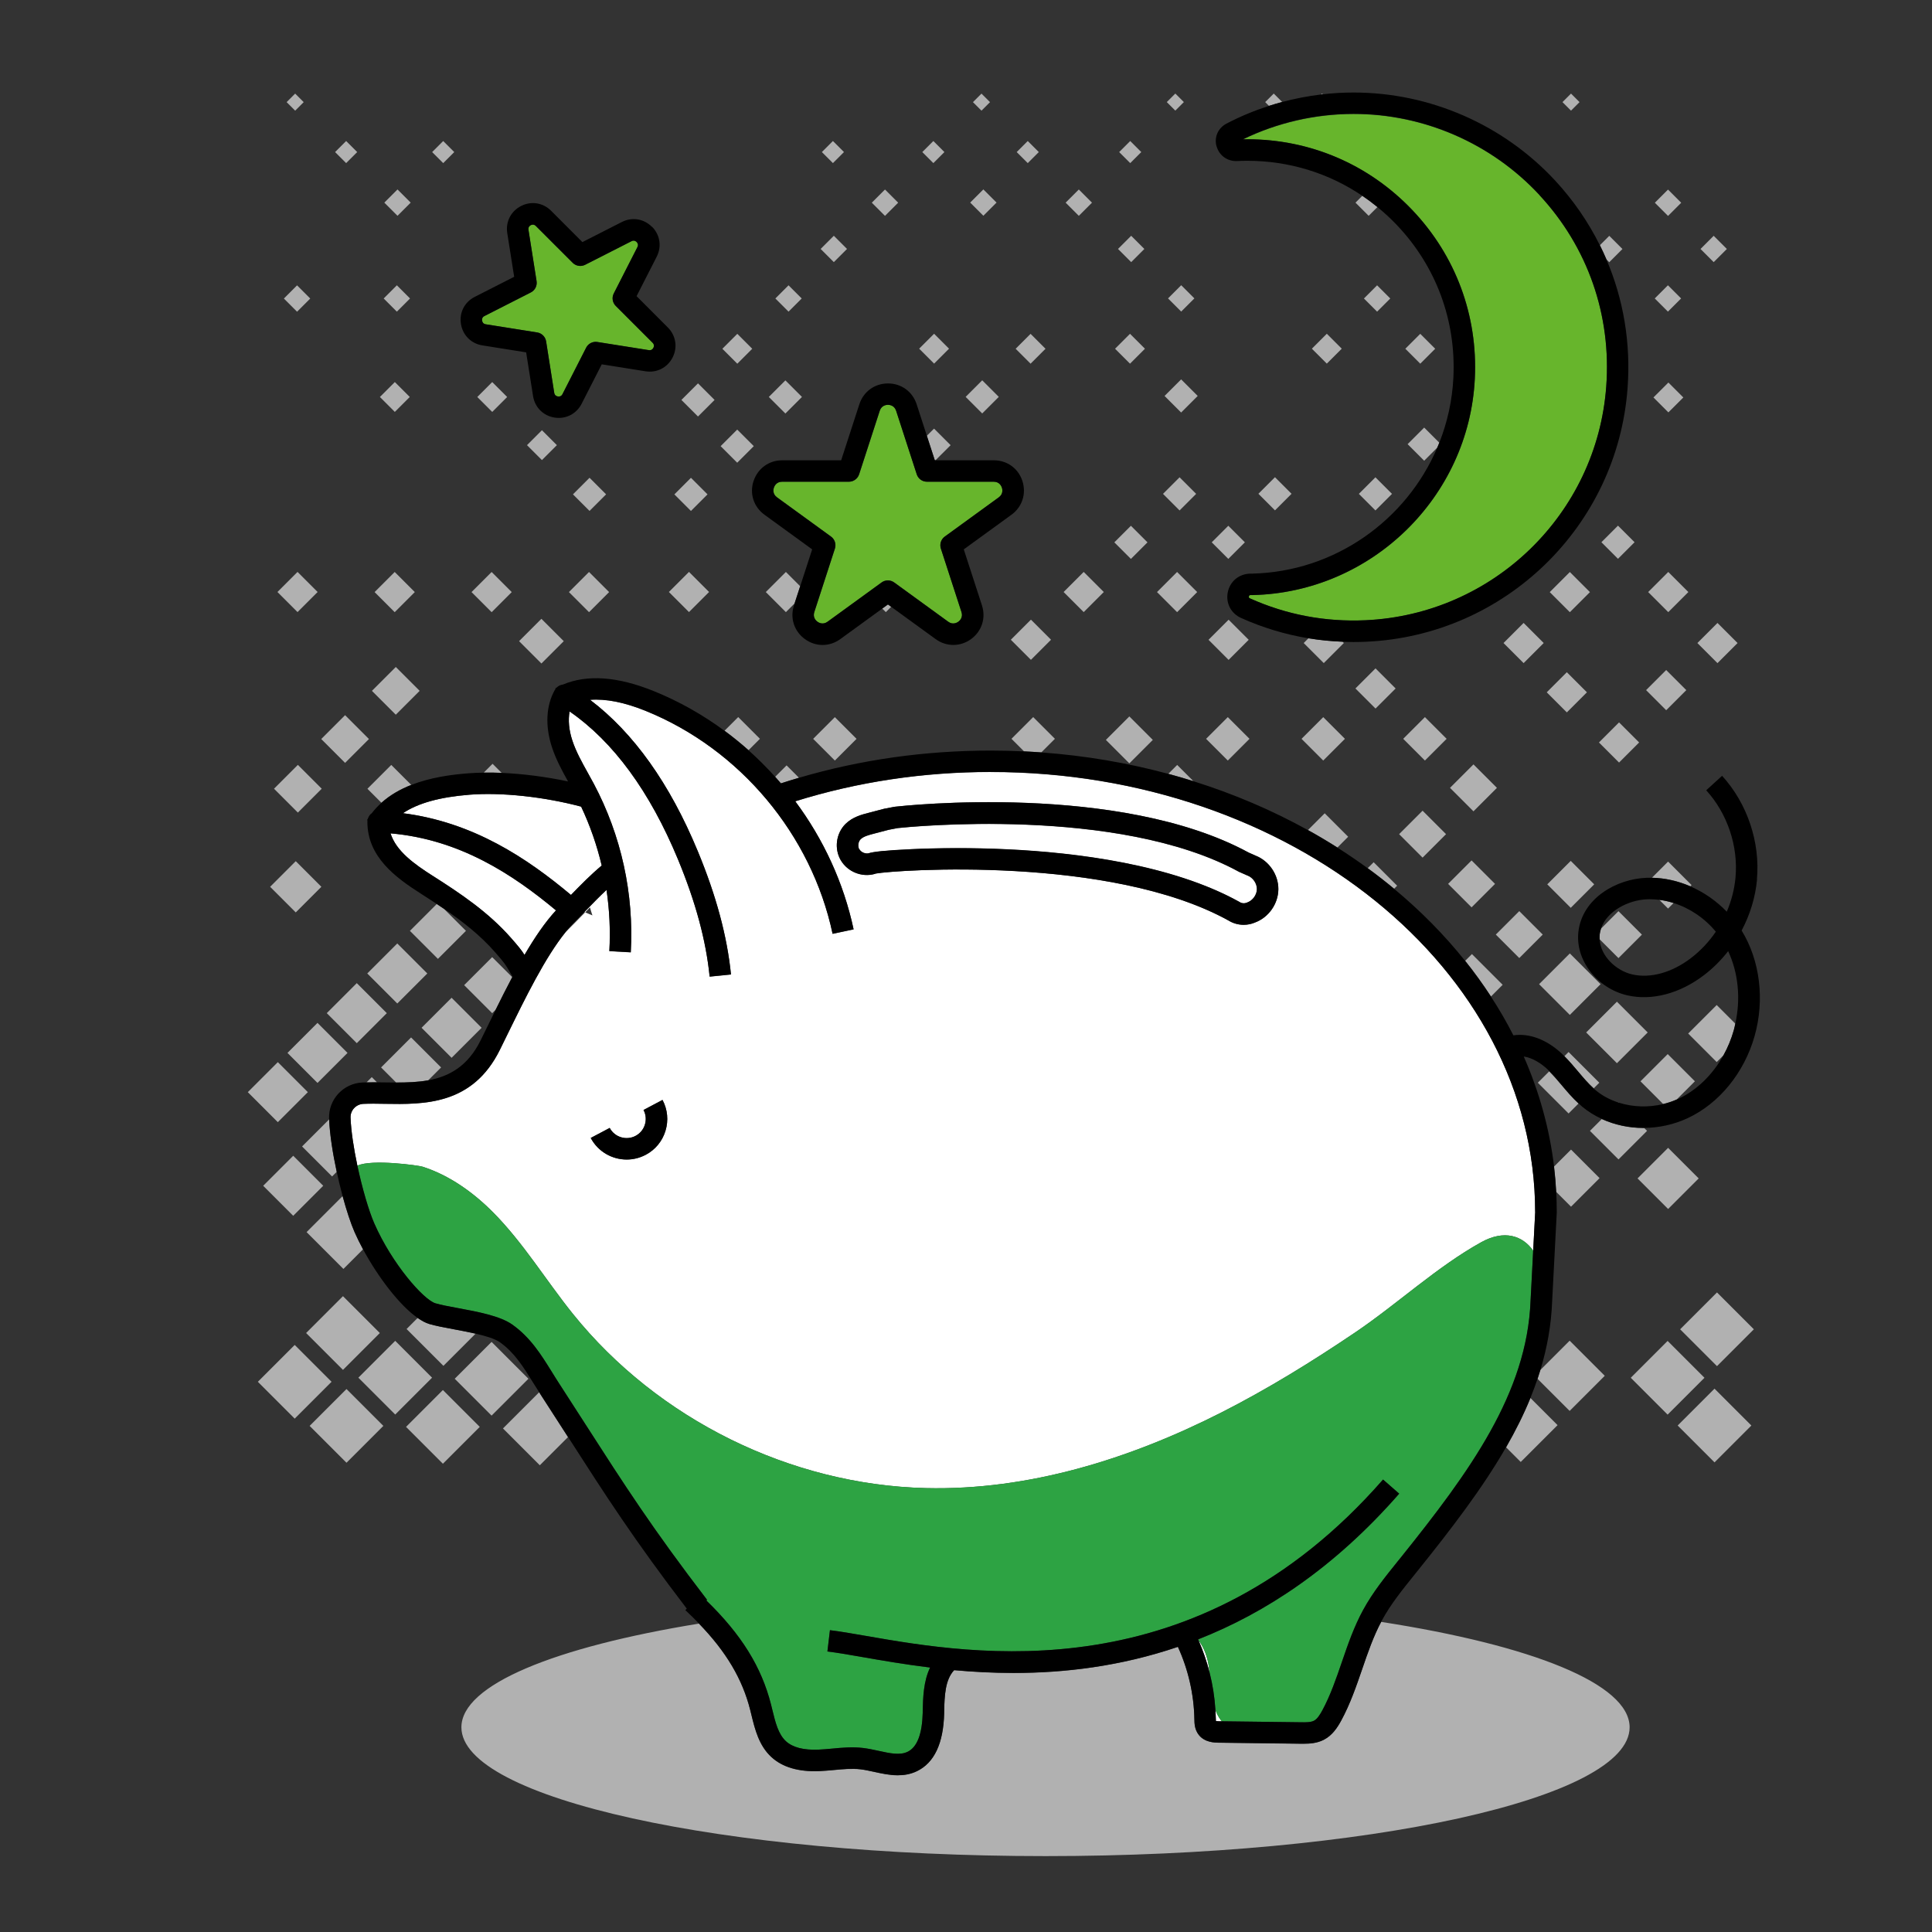 <?xml version="1.0" encoding="UTF-8"?>
<svg xmlns="http://www.w3.org/2000/svg" id="Warstwa_1" data-name="Warstwa 1" viewBox="0 0 450 450">
  <rect x="0" y="0" width="450" height="450" fill="#333333" stroke="none"/>
  <defs>
    <style>
      .cls-1 {
        fill: #fff;
      }

      .cls-2 {
        fill: #b1b1b1;
      }

      .cls-3 {
        fill: none;
      }

      .cls-4 {
        fill: #2da343;
      }

      .cls-5 {
        fill: #67b52c;
      }
    </style>
  </defs>
  <path class="cls-3" d="M137.41,211.4l-.03-.03c-.37.38-.74.76-1.1,1.14l1.7.71c-.21-.6-.4-1.2-.56-1.81Z"></path>
  <path class="cls-3" d="M389.83,210.32l-1.31,1.31-2.04-2.04c-.72-.09-1.45-.14-2.17-.14-.21,0-.43,0-.64.01-4.42.17-9.42,2.78-10.75,6.84l4.06-4.06,5.47,5.47-5.47,5.47-4.38-4.38c.23,3.95,3.88,7.33,7.6,8.17,4.26.97,9.24-.42,13.69-3.81,2.25-1.71,4.2-3.81,5.8-6.15-2.62-3.17-6.09-5.5-9.84-6.68Z"></path>
  <path class="cls-3" d="M136.28,212.5l-.17-.07c-.71.74-1.44,1.48-2.21,2.25-.72.72-1.43,1.52-2.13,2.39,1.44-1.42,2.95-2.96,4.52-4.57Z"></path>
  <path class="cls-2" d="M312.41,400.73c-.89,1.64-2.06,3.47-4.05,4.5-1.59.83-3.32.93-4.71.93-.24,0-.47,0-.69,0l-19.08-.24c-.98-.01-3.27-.04-4.67-1.82-.98-1.25-1.01-2.69-1.02-3.64-.1-5.79-1.43-11.59-3.84-16.86-13.46,4.58-26.52,6.08-38.28,6.08-4.85,0-9.48-.26-13.84-.65-2.12,2.27-2.24,6.01-2.32,9.65v.41c-.18,6.97-2.3,11.49-6.31,13.45-1.48.72-3,.97-4.49.97-1.9,0-3.76-.41-5.5-.79-1.13-.25-2.19-.48-3.21-.6-1.94-.23-3.96-.04-6.11.16-1.12.1-2.28.21-3.45.26-4.84.2-8.58-.9-11.16-3.26-2.91-2.67-3.84-6.47-4.66-9.82-.1-.4-.19-.79-.29-1.18-1.82-7.18-5.56-13.51-11.94-20.11-33.55,5.46-55.32,14.24-55.32,24.15,0,16.57,60.91,30,136.05,30s136.05-13.43,136.05-30c0-10.15-22.87-19.12-57.87-24.55-1.82,3.42-3.09,7.1-4.42,10.99-1.37,4-2.79,8.13-4.88,11.99Z"></path>
  <path class="cls-2" d="M354.21,340.52l8.58-8.58-6.32-6.32c-1.59,3.89-3.5,7.71-5.67,11.49l3.42,3.42Z"></path>
  <path class="cls-2" d="M365.6,328.63l8.18-8.18-8.18-8.18-6.82,6.82c-.21.69-.43,1.38-.66,2.06l7.48,7.48Z"></path>
  <rect class="cls-2" x="393.85" y="303.55" width="12.14" height="12.14" transform="translate(-101.8 373.47) rotate(-45)"></rect>
  <rect class="cls-2" x="382.35" y="314.85" width="12.14" height="12.14" transform="translate(-113.16 368.64) rotate(-45)"></rect>
  <rect class="cls-2" x="393.27" y="325.97" width="12.14" height="12.14" transform="translate(-117.82 379.62) rotate(-45)"></rect>
  <path class="cls-2" d="M373.08,260.65l-2.75,2.75,6.65,6.65,6.65-6.65-.67-.67c-.06,0-.13,0-.19,0-3.38,0-6.7-.71-9.69-2.08Z"></path>
  <path class="cls-2" d="M376.98,256.75l-.04.04s.08.03.13.04l-.08-.08Z"></path>
  <path class="cls-2" d="M394.78,251.86l-6.34-6.34-6.34,6.34,5.29,5.29c1.07-.26,2.13-.61,3.15-1.06l4.24-4.24Z"></path>
  <path class="cls-2" d="M365.92,281.06l6.65-6.65-6.65-6.65-3.98,3.98c.23,1.93.4,3.88.5,5.84l3.48,3.48Z"></path>
  <path class="cls-2" d="M404.2,238.44l-4.35-4.35-6.64,6.64,6.64,6.64,1.61-1.6c.99-1.79,1.8-3.72,2.37-5.75.15-.52.26-1.04.37-1.57Z"></path>
  <rect class="cls-2" x="383.5" y="269.42" width="10.07" height="10.07" transform="translate(-80.27 355.14) rotate(-45)"></rect>
  <path class="cls-2" d="M125.9,324.78c-.11-.17-.21-.34-.32-.5l-8.43,8.43,8.58,8.58,6.57-6.57s-.03-.05-.05-.07c-1.97-3.07-4.06-6.32-6.36-9.86Z"></path>
  <rect class="cls-2" x="108.43" y="315.06" width="12.14" height="12.14" transform="translate(-193.54 175.03) rotate(-45)"></rect>
  <rect class="cls-2" x="97.09" y="326.29" width="12.14" height="12.14" transform="translate(-204.8 170.28) rotate(-45)"></rect>
  <rect class="cls-2" x="85.97" y="314.83" width="12.14" height="12.14" transform="translate(-199.94 159.06) rotate(-45)"></rect>
  <path class="cls-2" d="M99.99,308.38c-.85-.25-1.76-.75-2.71-1.41l-2.58,2.58,8.58,8.58,7.5-7.5c-1.65-.38-3.42-.71-5.02-1.01-2.18-.41-4.24-.79-5.77-1.24Z"></path>
  <rect class="cls-2" x="74.63" y="326.06" width="12.14" height="12.14" transform="translate(-211.21 154.33) rotate(-45)"></rect>
  <rect class="cls-2" x="62.58" y="315.76" width="12.14" height="12.14" transform="translate(-207.47 142.82) rotate(-45)"></rect>
  <rect class="cls-2" x="73.81" y="304.42" width="12.14" height="12.14" transform="translate(-196.15 147.42) rotate(-45)"></rect>
  <path class="cls-2" d="M79.8,278.59l-8.39,8.39,8.58,8.58,4.57-4.57c-.73-1.36-1.4-2.7-1.97-4-.9-2.06-1.89-5.05-2.79-8.4Z"></path>
  <rect class="cls-2" x="63.35" y="271.24" width="9.89" height="9.89" transform="translate(-175.29 129.19) rotate(-45)"></rect>
  <path class="cls-2" d="M87.8,252.09l-1.21-1.21-1.23,1.23c.8-.02,1.61-.03,2.43-.02Z"></path>
  <path class="cls-2" d="M99.75,251.62l2.99-2.99-6.99-6.99-6.99,6.99,3.51,3.51c2.54,0,5.08-.08,7.49-.52Z"></path>
  <rect class="cls-2" x="100.24" y="234.45" width="9.89" height="9.89" transform="translate(-138.47 144.49) rotate(-45)"></rect>
  <path class="cls-2" d="M70.36,267.03l6.99,6.99,1.08-1.08c-.93-4.31-1.62-8.71-1.77-12.21l-6.3,6.3Z"></path>
  <path class="cls-2" d="M114.64,222.93l-6.53,6.53,6.53,6.53.79-.79c1.27-2.57,2.56-5.13,3.87-7.6l-4.66-4.66Z"></path>
  <rect class="cls-2" x="69.01" y="240.29" width="9.89" height="9.89" transform="translate(-151.75 124.13) rotate(-45)"></rect>
  <rect class="cls-2" x="78.16" y="231.04" width="9.89" height="9.89" transform="translate(-142.53 127.88) rotate(-45)"></rect>
  <rect class="cls-2" x="87.59" y="221.8" width="9.89" height="9.89" transform="translate(-133.23 131.84) rotate(-45)"></rect>
  <rect class="cls-2" x="59.76" y="249.44" width="9.89" height="9.89" transform="translate(-160.92 120.26) rotate(-45)"></rect>
  <path class="cls-2" d="M95.47,216.81l6.53,6.53,6.53-6.53-5.12-5.12c-.55-.38-1.12-.75-1.68-1.13l-6.25,6.25Z"></path>
  <rect class="cls-2" x="259.18" y="168.48" width="7.73" height="7.73" transform="translate(-44.82 236.47) rotate(-45)"></rect>
  <rect class="cls-2" x="64.66" y="202.34" width="8.44" height="8.44" transform="translate(-125.88 109.2) rotate(-45)"></rect>
  <path class="cls-2" d="M116.85,180.02l-2.12-2.12-2.05,2.05c1.35-.02,2.74,0,4.17.06Z"></path>
  <path class="cls-2" d="M137.4,211.35s-.01.01-.02.02l.03.03s0-.04-.01-.05Z"></path>
  <rect class="cls-2" x="76.45" y="168.21" width="7.86" height="7.86" transform="translate(-98.18 107.25) rotate(-45)"></rect>
  <rect class="cls-2" x="88.26" y="156.98" width="7.86" height="7.86" transform="translate(-86.78 112.32) rotate(-45)"></rect>
  <rect class="cls-2" x="65.45" y="179.79" width="7.86" height="7.86" transform="translate(-109.59 102.86) rotate(-45)"></rect>
  <path class="cls-2" d="M91.14,178.16l-5.56,5.56,3.26,3.26c2.05-1.84,4.44-3.18,6.95-4.16l-4.65-4.65Z"></path>
  <rect class="cls-2" x="122.43" y="145.65" width="7.36" height="7.36" transform="translate(-68.66 132.92) rotate(-45)"></rect>
  <rect class="cls-2" x="364.52" y="22.37" width="2.81" height="2.81" transform="translate(90.36 265.72) rotate(-45)"></rect>
  <path class="cls-2" d="M307.91,21.79l-.2.2c.12-.01.24-.02.37-.04l-.16-.16Z"></path>
  <path class="cls-2" d="M296.68,21.79l-1.99,1.99.88.88c1.02-.33,2.04-.63,3.07-.91l-1.96-1.96Z"></path>
  <rect class="cls-2" x="272.35" y="22.37" width="2.81" height="2.81" transform="translate(63.37 200.54) rotate(-45)"></rect>
  <rect class="cls-2" x="227.2" y="22.38" width="2.81" height="2.81" transform="translate(50.14 168.62) rotate(-45)"></rect>
  <rect class="cls-2" x="67.34" y="22.38" width="2.81" height="2.81" transform="translate(3.32 55.58) rotate(-45)"></rect>
  <rect class="cls-2" x="78.8" y="33.6" width="3.64" height="3.64" transform="translate(-1.43 67.38) rotate(-45)"></rect>
  <rect class="cls-2" x="101.41" y="33.6" width="3.64" height="3.64" transform="translate(5.19 83.37) rotate(-45)"></rect>
  <rect class="cls-2" x="192.18" y="33.6" width="3.64" height="3.64" transform="translate(31.78 147.55) rotate(-45)"></rect>
  <rect class="cls-2" x="215.57" y="33.6" width="3.64" height="3.64" transform="translate(38.63 164.09) rotate(-45)"></rect>
  <rect class="cls-2" x="237.56" y="33.6" width="3.64" height="3.64" transform="translate(45.07 179.64) rotate(-45)"></rect>
  <rect class="cls-2" x="261.43" y="33.6" width="3.64" height="3.64" transform="translate(52.06 196.52) rotate(-45)"></rect>
  <rect class="cls-2" x="90.42" y="45.03" width="4.34" height="4.34" transform="translate(-6.26 79.29) rotate(-45)"></rect>
  <rect class="cls-2" x="203.96" y="45.03" width="4.34" height="4.34" transform="translate(27 159.59) rotate(-45)"></rect>
  <rect class="cls-2" x="226.89" y="45.03" width="4.34" height="4.34" transform="translate(33.7 175.78) rotate(-45)"></rect>
  <rect class="cls-2" x="249.11" y="45.03" width="4.34" height="4.34" transform="translate(40.22 191.51) rotate(-45)"></rect>
  <path class="cls-2" d="M315.72,47.2l3.07,3.07,2.05-2.05c-1.14-.93-2.31-1.81-3.52-2.62l-1.6,1.6Z"></path>
  <rect class="cls-2" x="386.33" y="45.03" width="4.34" height="4.34" transform="translate(80.43 288.56) rotate(-45)"></rect>
  <rect class="cls-2" x="396.99" y="55.82" width="4.34" height="4.34" transform="translate(75.94 299.29) rotate(-45.01)"></rect>
  <path class="cls-2" d="M374.83,61.07l3.07-3.07-3.07-3.07-2.18,2.18c.55,1.1,1.06,2.2,1.54,3.33l.64.64Z"></path>
  <rect class="cls-2" x="261.31" y="55.82" width="4.34" height="4.34" transform="translate(36.16 203.29) rotate(-45)"></rect>
  <rect class="cls-2" x="192.06" y="55.82" width="4.34" height="4.34" transform="translate(15.87 154.32) rotate(-45)"></rect>
  <rect class="cls-2" x="67.02" y="67.35" width="4.34" height="4.34" transform="translate(-28.89 69.3) rotate(-45)"></rect>
  <rect class="cls-2" x="90.26" y="67.35" width="4.34" height="4.34" transform="translate(-22.08 85.72) rotate(-45)"></rect>
  <rect class="cls-2" x="181.49" y="67.35" width="4.34" height="4.34" transform="translate(4.64 150.23) rotate(-45)"></rect>
  <rect class="cls-2" x="272.96" y="67.35" width="4.34" height="4.34" transform="translate(31.42 214.89) rotate(-45)"></rect>
  <rect class="cls-2" x="318.58" y="67.35" width="4.34" height="4.34" transform="translate(44.79 247.17) rotate(-45)"></rect>
  <rect class="cls-2" x="386.32" y="67.35" width="4.34" height="4.34" transform="translate(64.63 295.06) rotate(-45)"></rect>
  <rect class="cls-2" x="386.13" y="90.1" width="4.92" height="4.92" transform="translate(48.34 301.84) rotate(-44.99)"></rect>
  <rect class="cls-2" x="328.35" y="78.77" width="4.92" height="4.92" transform="translate(39.45 257.71) rotate(-45)"></rect>
  <rect class="cls-2" x="306.59" y="78.77" width="4.92" height="4.92" transform="translate(33.07 242.31) rotate(-45)"></rect>
  <rect class="cls-2" x="260.74" y="78.77" width="4.92" height="4.92" transform="translate(19.65 209.9) rotate(-45)"></rect>
  <rect class="cls-2" x="237.58" y="78.77" width="4.92" height="4.92" transform="translate(12.87 193.53) rotate(-45)"></rect>
  <rect class="cls-2" x="215.12" y="78.77" width="4.92" height="4.92" transform="translate(6.28 177.63) rotate(-45)"></rect>
  <rect class="cls-2" x="169.27" y="78.77" width="4.92" height="4.92" transform="translate(-7.14 145.23) rotate(-45)"></rect>
  <rect class="cls-2" x="89.5" y="90" width="4.92" height="4.92" transform="translate(-38.44 92.11) rotate(-45)"></rect>
  <rect class="cls-2" x="112.19" y="90" width="4.92" height="4.92" transform="translate(-31.8 108.16) rotate(-45)"></rect>
  <rect class="cls-2" x="123.77" y="101.23" width="4.92" height="4.92" transform="translate(-36.35 119.62) rotate(-45)"></rect>
  <rect class="cls-2" x="65.99" y="134.59" width="6.62" height="6.62" transform="translate(-77.21 89.38) rotate(-45)"></rect>
  <rect class="cls-2" x="272.02" y="112.3" width="5.46" height="5.46" transform="translate(-.87 227.97) rotate(-45)"></rect>
  <rect class="cls-2" x="294.25" y="112.3" width="5.46" height="5.46" transform="translate(5.63 243.67) rotate(-45)"></rect>
  <rect class="cls-2" x="317.64" y="112.3" width="5.46" height="5.46" transform="translate(12.49 260.23) rotate(-45)"></rect>
  <rect class="cls-2" x="88.62" y="134.59" width="6.62" height="6.62" transform="translate(-70.58 105.4) rotate(-45)"></rect>
  <rect class="cls-2" x="111.2" y="134.59" width="6.62" height="6.62" transform="translate(-63.97 121.37) rotate(-45)"></rect>
  <rect class="cls-2" x="133.89" y="134.59" width="6.62" height="6.62" transform="translate(-57.33 137.41) rotate(-45)"></rect>
  <rect class="cls-2" x="157.17" y="134.59" width="6.62" height="6.62" transform="translate(-50.51 153.85) rotate(-45)"></rect>
  <polygon class="cls-2" points="183.05 133.22 178.37 137.9 183.05 142.58 185.06 140.57 186.37 136.54 183.05 133.22"></polygon>
  <polygon class="cls-2" points="205.49 141.74 206.33 142.58 207.57 141.33 206.81 140.78 205.49 141.74"></polygon>
  <rect class="cls-2" x="249.11" y="134.59" width="6.62" height="6.62" transform="translate(-23.58 218.87) rotate(-45)"></rect>
  <rect class="cls-2" x="270.86" y="134.59" width="6.62" height="6.62" transform="translate(-17.21 234.26) rotate(-45)"></rect>
  <rect class="cls-2" x="362.33" y="134.59" width="6.62" height="6.62" transform="translate(9.59 298.95) rotate(-45)"></rect>
  <rect class="cls-2" x="385.26" y="134.59" width="6.62" height="6.62" transform="translate(16.3 315.15) rotate(-45)"></rect>
  <rect class="cls-2" x="374.14" y="123.59" width="5.46" height="5.46" transform="translate(21.05 303.46) rotate(-45)"></rect>
  <rect class="cls-2" x="283.37" y="123.59" width="5.46" height="5.46" transform="translate(-5.53 239.3) rotate(-45)"></rect>
  <rect class="cls-2" x="260.68" y="123.59" width="5.46" height="5.46" transform="translate(-12.17 223.26) rotate(-45)"></rect>
  <rect class="cls-2" x="134.59" y="112.42" width="5.46" height="5.46" transform="translate(-41.21 130.82) rotate(-45)"></rect>
  <rect class="cls-2" x="158.21" y="112.42" width="5.46" height="5.46" transform="translate(-34.29 147.53) rotate(-45)"></rect>
  <rect class="cls-2" x="168.98" y="101.19" width="5.46" height="5.46" transform="translate(-23.19 151.85) rotate(-45)"></rect>
  <rect class="cls-2" x="180.2" y="89.73" width="5.46" height="5.46" transform="translate(-11.8 156.43) rotate(-45)"></rect>
  <rect class="cls-2" x="159.85" y="90.43" width="5.46" height="5.46" transform="translate(-18.26 142.24) rotate(-45)"></rect>
  <polygon class="cls-2" points="217.9 107.2 221.42 103.69 217.56 99.83 215.87 101.51 217.72 107.2 217.9 107.2"></polygon>
  <rect class="cls-2" x="226.06" y="89.73" width="5.46" height="5.46" transform="translate(1.62 188.84) rotate(-45)"></rect>
  <rect class="cls-2" x="272.38" y="89.5" width="5.46" height="5.46" transform="translate(15.36 221.54) rotate(-45)"></rect>
  <path class="cls-2" d="M331.72,99.59l-3.86,3.86,3.86,3.86,3.06-3.06c.16-.38.32-.75.47-1.13l-3.53-3.53Z"></path>
  <path class="cls-2" d="M303.65,149.77l4.68,4.68,4.68-4.68-.31-.31c-2.68-.1-5.32-.37-7.93-.8l-1.11,1.11Z"></path>
  <rect class="cls-2" x="351.57" y="146.47" width="6.62" height="6.62" transform="translate(-1.97 294.8) rotate(-45)"></rect>
  <rect class="cls-2" x="396.72" y="146.47" width="6.62" height="6.62" transform="translate(11.26 326.73) rotate(-45)"></rect>
  <rect class="cls-2" x="373.79" y="169.63" width="6.62" height="6.62" transform="translate(-11.83 317.3) rotate(-45)"></rect>
  <rect class="cls-2" x="384.79" y="157.46" width="6.62" height="6.62" transform="translate(-.02 321.49) rotate(-45)"></rect>
  <rect class="cls-2" x="361.63" y="157.93" width="6.62" height="6.62" transform="translate(-7.12 305.29) rotate(-45)"></rect>
  <rect class="cls-2" x="328.31" y="168.51" width="7.15" height="7.15" transform="translate(-24.47 285.08) rotate(-45)"></rect>
  <rect class="cls-2" x="304.63" y="168.51" width="7.15" height="7.15" transform="translate(-31.41 268.34) rotate(-45)"></rect>
  <rect class="cls-2" x="282.4" y="168.51" width="7.15" height="7.15" transform="translate(-37.92 252.62) rotate(-45)"></rect>
  <path class="cls-2" d="M245.71,172.08l-5.06-5.06-5.06,5.06,2.93,2.93c1.35.06,2.68.15,4.02.24l3.17-3.17Z"></path>
  <rect class="cls-2" x="190.88" y="168.51" width="7.15" height="7.15" transform="translate(-64.73 187.91) rotate(-45)"></rect>
  <path class="cls-2" d="M177,172.08l-5.06-5.06-3.18,3.18c1.93,1.42,3.79,2.94,5.59,4.53l2.66-2.66Z"></path>
  <rect class="cls-2" x="236.82" y="145.7" width="6.62" height="6.62" transform="translate(-35.04 213.44) rotate(-45)"></rect>
  <rect class="cls-2" x="282.86" y="145.7" width="6.62" height="6.62" transform="translate(-21.55 246.01) rotate(-45)"></rect>
  <rect class="cls-2" x="317.08" y="157.03" width="6.62" height="6.62" transform="translate(-19.54 273.53) rotate(-45)"></rect>
  <path class="cls-2" d="M186.1,181.16l-2.89-2.89-2.66,2.66c.45.51.9,1.02,1.34,1.53,1.39-.45,2.8-.89,4.2-1.3Z"></path>
  <path class="cls-2" d="M274.19,178.17l-2.07,2.07c1.97.53,3.92,1.1,5.85,1.71l-3.78-3.78Z"></path>
  <path class="cls-2" d="M314.02,194.9l-5.47-5.47-3.9,3.9c2.34,1.3,4.63,2.66,6.86,4.07l2.51-2.51Z"></path>
  <path class="cls-2" d="M325.42,206.3l-5.47-5.47-1.38,1.38c2.11,1.54,4.16,3.14,6.15,4.79l.7-.7Z"></path>
  <rect class="cls-2" x="327.49" y="190.44" width="7.73" height="7.73" transform="translate(-40.35 291.2) rotate(-45)"></rect>
  <rect class="cls-2" x="339.33" y="179.62" width="7.73" height="7.73" transform="translate(-29.22 296.44) rotate(-45)"></rect>
  <rect class="cls-2" x="338.89" y="201.99" width="7.73" height="7.73" transform="translate(-45.17 302.68) rotate(-45)"></rect>
  <rect class="cls-2" x="362" y="202.14" width="7.73" height="7.73" transform="translate(-38.52 319.02) rotate(-45)"></rect>
  <path class="cls-2" d="M393.71,206.44l.29-.29-5.47-5.47-3.76,3.76c3.05.06,6.09.76,8.94,1.99Z"></path>
  <path class="cls-2" d="M389.83,210.32c-1.1-.35-2.22-.6-3.35-.74l2.04,2.04,1.31-1.31Z"></path>
  <path class="cls-2" d="M382.44,217.7l-5.47-5.47-4.06,4.06c-.14.42-.25.85-.3,1.3-.05.4-.05.8-.02,1.19l4.38,4.38,5.47-5.47Z"></path>
  <rect class="cls-2" x="350.01" y="213.84" width="7.73" height="7.73" transform="translate(-50.3 313.97) rotate(-45)"></rect>
  <path class="cls-2" d="M350,229.38l-7.16-7.16-1.57,1.57c2.15,2.69,4.15,5.46,6.01,8.31l2.72-2.72Z"></path>
  <rect class="cls-2" x="360.58" y="224.17" width="10.13" height="10.13" transform="translate(-55 325.69) rotate(-45)"></rect>
  <rect class="cls-2" x="371.55" y="235.43" width="10.13" height="10.13" transform="translate(-59.75 336.73) rotate(-45)"></rect>
  <path class="cls-2" d="M367.57,249.56c1.2,1.43,2.35,2.78,3.63,3.94l1.31-1.31-7.16-7.16-.97.97c1.15,1.15,2.19,2.37,3.19,3.57Z"></path>
  <path class="cls-2" d="M363.74,252.78c-.97-1.16-1.91-2.24-2.9-3.24l-2.65,2.65,7.16,7.16,2.31-2.31c-1.46-1.34-2.71-2.82-3.92-4.26Z"></path>
  <path class="cls-1" d="M129.5,212.05c-10.06-8.38-22.4-16.54-38.54-17.94,1.31,4.15,5.53,7.16,9.83,9.9,6.58,4.19,12.93,8.44,18.23,14.46,1.73,1.96,2.45,2.86,3.15,3.96,2.34-4.01,4.77-7.6,7.33-10.37Z"></path>
  <path class="cls-1" d="M109.39,185.1c-6.93.55-12.01,1.95-15.54,4.31,16.41,2.1,28.92,10.49,39.14,19.04.02-.02.03-.03.05-.05,2.28-2.35,4.47-4.6,7.11-6.8-1.11-4.71-2.71-9.31-4.79-13.72-8.67-2.3-18.52-3.36-25.97-2.78Z"></path>
  <path class="cls-1" d="M283.09,398.24c.04.71.08,1.41.1,2.12,0,.15,0,.35.02.52.16.02.39.03.74.04h.64c-.45-.53-.84-1.14-1.16-1.83-.13-.28-.23-.56-.33-.85Z"></path>
  <path class="cls-1" d="M279.14,382.04c1.08,2.44,1.95,4.98,2.6,7.57-.05-.51-.11-1.01-.19-1.51-.32-2.13-1.11-4.38-2.41-6.06Z"></path>
  <path class="cls-1" d="M230.79,179.82c-15.74,0-31.04,2.3-45.55,6.83,6.55,8.81,11.28,18.99,13.59,29.83l-4.89,1.04c-4.92-23.13-21.59-43.02-43.5-51.91-4.98-2.02-9.33-2.88-12.99-2.59,10.14,7.68,18.57,19.51,25.09,35.26,4.3,10.4,6.83,19.79,7.73,28.71l-4.97.5c-.85-8.43-3.26-17.36-7.37-27.3-6.56-15.84-15.04-27.41-25.25-34.46-.37,2.01-.16,4.35.64,6.77.85,2.57,2.19,4.98,3.61,7.54.47.85.94,1.7,1.4,2.55,6.39,12.05,9.36,25.62,8.6,39.24l-4.99-.28c.27-4.78.04-9.55-.66-14.25-1.57,1.45-3.04,2.96-4.62,4.6-.17.18-.35.36-.53.54l.17.07c.37-.38.73-.75,1.1-1.14,0,0,.01-.01.02-.02,0,.02,0,.04.01.05.17.61.35,1.22.56,1.81l-1.7-.71c-1.56,1.61-3.08,3.14-4.52,4.57-4.79,5.92-9.32,15.17-13.72,24.16l-1.62,3.3c-6.37,12.91-17.7,12.74-26.8,12.58-1.76-.03-3.43-.06-4.98.01-1.72.07-3.07,1.52-3,3.22.12,3.14.75,7.18,1.59,11.17,3.36-1.58,14.26-.06,15.19.24,6.25,2,11.82,6,16.41,10.62,7.08,7.13,12.31,15.84,18.61,23.67,19.78,24.56,50.66,39.8,82.18,40.57,23.91.58,47.48-6.76,68.81-17.59,10.82-5.49,21.15-11.88,31.2-18.66,9.79-6.61,19.08-15.32,29.37-21.02,5.38-2.98,9.65-1.53,12.1,1.97l.47-9.02c-.04-56.5-56.9-102.46-126.79-102.46ZM195.84,200.36c-1.57-2.69-1.11-6.23,1.09-8.44,1.64-1.64,3.83-2.2,5.43-2.61.84-.22,1.28-.33,1.72-.45.45-.12.9-.24,1.75-.46.05-.01.11-.03.16-.04l2.27-.43c.06-.01.12-.02.18-.03,2.12-.24,52.23-5.71,82.39,10.67l1.6.71c3.17,1.23,5.36,4.45,5.33,7.85-.03,3.4-2.27,6.57-5.46,7.74-.83.35-1.72.53-2.61.53-1.23,0-2.46-.33-3.52-.99-27.57-15.26-77.45-11.81-82.18-10.95-.09.04-.17.07-.26.09-3,.83-6.31-.51-7.88-3.2ZM137.59,265.06l4.42-2.34c1.15,2.17,3.86,3,6.03,1.85,1.05-.56,1.83-1.49,2.17-2.63.35-1.14.23-2.35-.32-3.4l4.42-2.34c1.19,2.23,1.43,4.79.69,7.21-.74,2.42-2.38,4.4-4.61,5.58-1.41.75-2.92,1.1-4.42,1.1-3.39,0-6.67-1.83-8.37-5.02Z"></path>
  <path class="cls-1" d="M202.31,198.76c1.09-.34,3.53-.65,9.96-.95,2.77-.13,6.44-.24,10.76-.24,3.47,0,7.37.07,11.55.27,15.96.76,38.3,3.5,54.06,12.24.05.02.09.05.13.08.44.28,1.09.33,1.57.12.06-.03.12-.05.18-.07,1.25-.45,2.21-1.78,2.22-3.11.01-1.33-.92-2.68-2.16-3.15-.04-.02-.08-.03-.13-.05l-1.75-.77c-.06-.03-.13-.06-.19-.09-28.2-15.38-77.05-10.41-79.44-10.15l-2.09.4c-.79.2-1.22.32-1.65.43-.45.12-.9.24-1.75.46-1.16.3-2.46.63-3.14,1.31-.58.58-.72,1.67-.31,2.38.4.69,1.37,1.09,2.15.92Z"></path>
  <path class="cls-4" d="M345.01,289.33c-10.29,5.7-19.58,14.41-29.37,21.02-10.05,6.79-20.38,13.17-31.2,18.66-21.33,10.82-44.9,18.17-68.81,17.59-31.52-.77-62.4-16.01-82.18-40.57-6.3-7.82-11.54-16.54-18.61-23.67-4.59-4.62-10.16-8.62-16.41-10.62-.93-.3-11.83-1.82-15.19-.24,1.12,5.29,2.65,10.51,3.94,13.46,4.13,9.43,11.48,17.79,14.24,18.61,1.28.38,3.21.74,5.26,1.12,4.59.86,9.8,1.83,12.63,3.83,4.23,2.99,6.73,7.02,9.15,10.91.53.86,1.07,1.73,1.64,2.61,2.3,3.55,4.39,6.81,6.37,9.88,9.01,14.03,15.52,24.17,28.22,40.72l-.18.14c8.17,7.93,12.85,15.47,15.08,24.25.1.4.2.81.3,1.22.71,2.92,1.39,5.68,3.18,7.33,1.56,1.44,4.12,2.09,7.57,1.95,1.04-.04,2.09-.14,3.19-.24,2.31-.22,4.69-.44,7.16-.15,1.26.15,2.5.42,3.69.68,2.65.58,4.94,1.08,6.74.2,2.2-1.07,3.37-4.12,3.49-9.07v-.41c.08-3.18.18-6.92,1.73-10.13-5.94-.73-11.24-1.65-15.7-2.43-3.23-.56-6.02-1.05-8.22-1.31l.59-4.96c2.34.28,5.19.77,8.49,1.35,24.93,4.34,76.8,13.38,120.34-36.44l3.76,3.29c-15.13,17.31-31.19,27.8-46.84,33.94.03.06.06.12.08.18,1.31,1.68,2.09,3.92,2.41,6.06.08.5.14,1,.19,1.51.71,2.83,1.16,5.73,1.35,8.64.1.28.2.57.33.85.32.69.71,1.3,1.16,1.83l18.43.23c1.07.01,2.28.03,3.03-.36.79-.41,1.43-1.47,1.96-2.44,1.89-3.5,3.18-7.25,4.54-11.23,1.39-4.06,2.83-8.25,4.97-12.16,2.24-4.09,5.15-7.71,7.96-11.2l.81-1c16.04-19.98,29.38-38.26,30.21-59.78l.61-11.68c-2.45-3.5-6.73-4.94-12.1-1.97Z"></path>
  <path d="M150.39,268.98c2.23-1.18,3.87-3.17,4.61-5.58.74-2.42.5-4.98-.69-7.21l-4.42,2.34c.56,1.05.67,2.26.32,3.4-.35,1.14-1.12,2.07-2.17,2.63-2.17,1.15-4.88.32-6.03-1.85l-4.42,2.34c1.7,3.2,4.98,5.02,8.37,5.02,1.5,0,3.01-.35,4.42-1.1Z"></path>
  <path d="M409.22,204.84c.79-8.67-2.24-17.7-8.11-24.14l-3.7,3.37c4.94,5.42,7.49,13.02,6.82,20.32-.25,2.73-.95,5.43-2.03,7.96-2.44-2.53-5.36-4.55-8.51-5.91-2.85-1.23-5.89-1.93-8.94-1.99-.43,0-.85,0-1.28.01-6.98.26-14.91,4.75-15.83,12.55-.78,6.57,4.35,13.22,11.43,14.83,5.7,1.29,12.2-.42,17.82-4.71,2.11-1.61,4-3.5,5.63-5.59,2.36,5.02,2.96,11.08,1.66,16.9-.12.52-.22,1.05-.37,1.57-.58,2.03-1.38,3.96-2.37,5.75-2.5,4.53-6.2,8.17-10.53,10.18-.13.06-.26.11-.38.16-1.02.45-2.07.8-3.15,1.06-3.45.83-7.09.7-10.33-.33-.04-.01-.08-.03-.13-.04-1.95-.64-3.76-1.6-5.29-2.88-.16-.13-.3-.28-.45-.41-1.28-1.15-2.43-2.5-3.63-3.94-1-1.19-2.04-2.41-3.19-3.57-.17-.17-.33-.34-.51-.51-3.53-3.34-7.65-4.89-11.35-4.33-1.58-3.1-3.33-6.12-5.25-9.06-1.85-2.85-3.86-5.62-6.01-8.31-4.83-6.04-10.38-11.66-16.55-16.78-1.99-1.65-4.04-3.25-6.15-4.79-2.29-1.67-4.64-3.27-7.06-4.81-2.23-1.42-4.52-2.78-6.86-4.07-8.27-4.58-17.21-8.41-26.67-11.38-1.93-.61-3.88-1.18-5.85-1.71-9.43-2.55-19.34-4.25-29.57-4.99-1.33-.1-2.67-.18-4.02-.24-2.56-.12-5.14-.19-7.73-.19-15.4,0-30.4,2.13-44.69,6.34-1.41.41-2.81.85-4.2,1.3-.44-.52-.89-1.03-1.34-1.53-1.96-2.17-4.03-4.24-6.21-6.19-1.79-1.59-3.65-3.11-5.59-4.53-5.06-3.73-10.57-6.85-16.44-9.23-8.43-3.42-15.55-3.93-21.21-1.53-.12.01-.24.03-.35.06-.42.11-.79.34-1.1.64-.1.06-.21.1-.31.16l.07.12c-.07.09-.14.18-.19.28-2.05,3.66-2.28,8.41-.65,13.36.94,2.85,2.35,5.44,3.74,7.94-5.14-1.09-10.49-1.78-15.45-1.99-1.43-.06-2.82-.08-4.17-.06-1.27.02-2.51.07-3.69.16-3.96.31-8.77.96-13.2,2.7-2.51.99-4.9,2.32-6.95,4.16-.82.73-1.58,1.55-2.28,2.45-.08.06-.17.12-.25.2-.31.31-.53.69-.65,1.1-.06.1-.13.18-.19.28l.12.07c-.02.11-.03.23-.03.34,0,8.13,6.48,12.93,12.56,16.79,1.23.78,2.43,1.56,3.61,2.34.57.37,1.13.75,1.68,1.13,4.38,2.98,8.37,6.1,11.87,10.08,2.28,2.59,2.46,2.9,3.62,4.92.14.24.29.51.46.81-.02.03-.03.07-.05.1-1.31,2.47-2.6,5.03-3.87,7.6-.63,1.28-1.26,2.56-1.89,3.84l-1.62,3.29c-2.98,6.04-7.34,8.41-12.18,9.3-2.41.45-4.95.53-7.49.52-.86,0-1.71-.02-2.57-.03-.65,0-1.27-.01-1.89-.02-.82,0-1.64,0-2.43.02-.31,0-.64,0-.95.02-4.47.19-7.96,3.97-7.78,8.42,0,.06,0,.13.01.19.16,3.5.84,7.9,1.77,12.21.42,1.93.88,3.84,1.37,5.64.91,3.35,1.89,6.34,2.79,8.4.57,1.3,1.24,2.65,1.97,4,3.46,6.41,8.46,13.02,12.71,15.98.95.66,1.87,1.16,2.71,1.41,1.53.45,3.59.84,5.77,1.24,1.6.3,3.36.63,5.02,1.01,2.36.54,4.51,1.19,5.65,1.99,3.4,2.41,5.43,5.68,7.78,9.47.45.72.91,1.45,1.38,2.18.11.17.21.34.32.5,2.3,3.54,4.39,6.79,6.36,9.86.02.02.03.05.05.07,8.87,13.81,15.36,23.9,27.65,39.98l-.33.35c1.12,1.05,2.18,2.08,3.17,3.11,6.38,6.6,10.12,12.93,11.94,20.11.1.39.2.78.29,1.18.82,3.35,1.75,7.15,4.66,9.82,2.58,2.36,6.32,3.46,11.16,3.26,1.17-.05,2.33-.16,3.45-.26,2.14-.2,4.17-.39,6.11-.16,1.02.12,2.08.35,3.21.6,1.74.38,3.61.79,5.5.79,1.49,0,3.01-.25,4.49-.97,4.02-1.95,6.14-6.48,6.3-13.45v-.41c.09-3.64.21-7.38,2.33-9.65,4.36.4,8.98.65,13.84.65,11.76,0,24.82-1.5,38.28-6.08,2.41,5.28,3.74,11.07,3.84,16.86.02.95.04,2.39,1.02,3.64,1.4,1.78,3.69,1.81,4.67,1.82l19.08.24c.22,0,.45,0,.69,0,1.4,0,3.12-.1,4.71-.93,1.99-1.04,3.16-2.86,4.05-4.5,2.09-3.86,3.5-7.99,4.88-11.99,1.33-3.89,2.6-7.56,4.42-10.99.07-.13.14-.27.21-.4,2.02-3.7,4.67-6.98,7.47-10.46l.81-1.01c7.85-9.77,15.07-19.17,20.6-28.79,2.17-3.78,4.09-7.6,5.67-11.49.6-1.48,1.15-2.96,1.66-4.46.23-.68.45-1.37.66-2.06,1.55-5.12,2.51-10.38,2.72-15.88l1.08-20.74v-.13c0-1.6-.05-3.18-.13-4.76-.11-1.96-.27-3.91-.5-5.84-1.07-8.9-3.49-17.49-7.06-25.62,2.03.3,4.07,1.6,5.56,3.01.14.13.27.28.4.42,1,.99,1.93,2.08,2.9,3.24,1.21,1.44,2.47,2.92,3.92,4.26.26.24.51.48.78.71,1.4,1.18,2.97,2.14,4.64,2.91,2.99,1.37,6.31,2.08,9.69,2.08.06,0,.13,0,.19,0,3.41-.03,6.87-.77,10.08-2.26,7.34-3.41,13.17-10.55,15.6-19.1,2.4-8.46,1.28-17.64-3.01-24.61,1.96-3.7,3.21-7.77,3.59-11.92ZM393.87,223.15c-4.44,3.39-9.43,4.78-13.69,3.81-3.71-.84-7.36-4.22-7.6-8.17-.02-.39-.02-.79.02-1.19.05-.45.17-.88.3-1.3,1.33-4.06,6.34-6.67,10.75-6.84.21,0,.43-.01.64-.01.73,0,1.45.05,2.17.14,1.13.14,2.25.39,3.35.74,3.75,1.18,7.22,3.51,9.84,6.68-1.59,2.34-3.55,4.44-5.8,6.15ZM357.58,282.28l-.47,9.02-.61,11.68c-.83,21.51-14.17,39.8-30.21,59.78l-.81,1c-2.82,3.5-5.73,7.11-7.96,11.2-2.14,3.91-3.58,8.1-4.97,12.16-1.37,3.98-2.66,7.74-4.54,11.23-.53.98-1.17,2.03-1.96,2.44-.75.39-1.96.38-3.03.36l-18.43-.23h-.64c-.35-.01-.58-.03-.74-.05,0-.17-.01-.36-.02-.52-.01-.71-.05-1.41-.1-2.12-.18-2.91-.63-5.81-1.35-8.64-.65-2.59-1.53-5.13-2.6-7.57-.03-.06-.06-.12-.08-.18,15.65-6.14,31.7-16.63,46.84-33.94l-3.76-3.29c-43.55,49.82-95.42,40.78-120.34,36.44-3.3-.57-6.15-1.07-8.49-1.35l-.59,4.96c2.21.26,5,.75,8.22,1.31,4.46.78,9.76,1.7,15.7,2.43-1.55,3.21-1.64,6.95-1.72,10.13v.41c-.13,4.95-1.3,8-3.5,9.07-1.8.88-4.09.38-6.74-.2-1.2-.26-2.43-.53-3.69-.68-2.47-.29-4.85-.07-7.16.15-1.11.1-2.15.2-3.19.24-3.45.15-6-.51-7.57-1.95-1.8-1.65-2.47-4.41-3.18-7.33-.1-.41-.2-.82-.3-1.22-2.23-8.77-6.91-16.32-15.08-24.25l.18-.14c-12.69-16.55-19.2-26.69-28.22-40.72-1.97-3.08-4.07-6.33-6.37-9.88-.57-.87-1.11-1.75-1.64-2.61-2.42-3.89-4.92-7.92-9.15-10.91-2.84-2.01-8.04-2.98-12.63-3.83-2.05-.38-3.99-.74-5.26-1.12-2.75-.82-10.11-9.18-14.24-18.61-1.29-2.95-2.81-8.17-3.94-13.46-.85-3.99-1.47-8.03-1.59-11.17-.07-1.7,1.28-3.15,3-3.22,1.55-.07,3.22-.04,4.98-.01,9.1.15,20.44.32,26.8-12.58l1.62-3.3c4.4-8.99,8.94-18.24,13.72-24.16.7-.87,1.41-1.67,2.13-2.39.77-.77,1.5-1.51,2.21-2.25.18-.18.35-.36.53-.54,1.59-1.64,3.06-3.14,4.62-4.6.7,4.69.93,9.47.66,14.25l4.99.28c.77-13.62-2.21-27.19-8.6-39.24-.45-.85-.92-1.7-1.4-2.55-1.42-2.55-2.76-4.96-3.61-7.54-.8-2.41-1.01-4.76-.64-6.77,10.2,7.05,18.68,18.63,25.25,34.46,4.11,9.94,6.53,18.87,7.37,27.3l4.97-.5c-.9-8.92-3.42-18.31-7.73-28.71-6.52-15.75-14.95-27.58-25.09-35.26,3.67-.29,8.01.57,12.99,2.59,21.91,8.89,38.58,28.78,43.5,51.91l4.89-1.04c-2.31-10.84-7.03-21.02-13.59-29.83,14.51-4.53,29.81-6.83,45.55-6.83,69.89,0,126.75,45.96,126.79,102.46ZM100.79,204c-4.3-2.74-8.52-5.75-9.83-9.9,16.14,1.41,28.48,9.57,38.54,17.94-2.56,2.77-4.99,6.36-7.33,10.37-.7-1.1-1.42-2-3.15-3.96-5.3-6.01-11.65-10.27-18.23-14.46ZM135.36,187.88c2.08,4.41,3.68,9.01,4.79,13.72-2.63,2.21-4.82,4.45-7.11,6.8-.02.02-.03.03-.05.05-10.22-8.56-22.73-16.95-39.14-19.04,3.52-2.36,8.61-3.76,15.54-4.31,7.46-.58,17.3.48,25.97,2.78Z"></path>
  <path d="M203.72,203.56c.09-.02.18-.05.26-.09,4.72-.86,54.6-4.31,82.18,10.95,1.06.66,2.29.99,3.52.99.89,0,1.78-.17,2.61-.53,3.18-1.17,5.42-4.34,5.46-7.74.03-3.4-2.16-6.62-5.33-7.85l-1.6-.71c-30.15-16.37-80.27-10.91-82.39-10.67-.06,0-.12.02-.18.03l-2.27.43c-.05,0-.11.02-.16.04-.85.22-1.3.34-1.75.46-.44.12-.89.23-1.72.45-1.6.41-3.79.97-5.43,2.61-2.2,2.2-2.66,5.75-1.09,8.44,1.57,2.69,4.88,4.03,7.88,3.2ZM200.16,197.84c-.41-.71-.27-1.8.31-2.38.67-.67,1.98-1.01,3.14-1.31.85-.22,1.3-.34,1.75-.46.43-.11.86-.23,1.65-.43l2.09-.4c2.38-.26,51.23-5.23,79.44,10.15.06.03.12.06.19.09l1.75.77s.08.04.13.05c1.24.47,2.17,1.82,2.16,3.15-.01,1.33-.97,2.66-2.22,3.11-.06.02-.12.05-.18.07-.48.21-1.13.17-1.57-.12-.04-.03-.09-.05-.13-.08-15.76-8.75-38.09-11.49-54.06-12.24-4.19-.2-8.08-.27-11.55-.27-4.32,0-7.99.11-10.76.24-6.44.3-8.88.61-9.96.95-.78.18-1.75-.23-2.15-.92Z"></path>
  <path class="cls-5" d="M290.51,32.45c14.67,0,28.33,5.86,38.45,16.49,10.12,10.63,15.29,24.57,14.56,39.28-1.36,27.6-24.08,49.74-51.73,50.39h-.48c-.15.01-.36.02-.42.33-.06.3.12.38.24.44,8.48,3.81,17.54,5.53,26.94,5.1,29.75-1.36,53.86-24.75,56.06-54.42,1.24-16.63-4.3-32.49-15.58-44.64-11.13-11.99-26.89-18.86-43.24-18.86-8.94,0-17.82,2.04-25.8,5.92.33,0,.67,0,1,0Z"></path>
  <path d="M283.37,34.08c.58,2.13,2.53,3.53,4.73,3.43.8-.04,1.6-.06,2.4-.06,9.73,0,18.96,2.85,26.81,8.16,1.21.82,2.38,1.69,3.52,2.62,1.57,1.28,3.08,2.66,4.5,4.16,9.16,9.62,13.85,22.26,13.19,35.58-.26,5.32-1.41,10.42-3.28,15.16-.15.38-.31.76-.47,1.13-7.2,16.9-23.82,28.89-43.11,29.35h-.45c-2.6.05-4.71,1.78-5.23,4.31-.52,2.53.72,4.95,3.08,6.01,5.05,2.27,10.29,3.85,15.68,4.74,2.61.43,5.26.69,7.93.8.85.03,1.7.07,2.56.07,1.01,0,2.03-.02,3.04-.07,32.28-1.47,58.43-26.85,60.82-59.04.78-10.49-.94-20.69-4.92-29.99-.48-1.12-1-2.23-1.54-3.33-2.7-5.43-6.19-10.51-10.45-15.1-12.07-13-29.17-20.46-46.9-20.46-2.42,0-4.83.14-7.23.42-.12.01-.24.02-.37.04-3.06.37-6.1.96-9.07,1.75-1.03.28-2.05.58-3.07.91-3.4,1.1-6.72,2.47-9.88,4.13-1.96,1.03-2.89,3.15-2.31,5.29ZM358.54,45.4c11.29,12.15,16.82,28.01,15.58,44.64-2.2,29.67-26.3,53.06-56.06,54.42-9.41.43-18.46-1.29-26.94-5.1-.12-.05-.3-.14-.24-.44.06-.31.28-.32.42-.32h.48c27.65-.66,50.37-22.79,51.73-50.4.72-14.7-4.45-28.65-14.56-39.28-10.12-10.63-23.78-16.49-38.45-16.49-.33,0-.67,0-1,0,7.98-3.88,16.86-5.92,25.8-5.92,16.35,0,32.11,6.88,43.24,18.86Z"></path>
  <path class="cls-5" d="M180.26,113.59c-.11.33-.37,1.45.73,2.25l12.58,9.14c.88.64,1.24,1.76.91,2.79l-4.8,14.79c-.42,1.29.45,2.05.73,2.25.28.2,1.26.8,2.36,0l12.58-9.14c.44-.32.95-.48,1.47-.48s1.03.16,1.47.48l12.58,9.14c1.09.8,2.08.2,2.36,0,.28-.2,1.15-.96.73-2.25l-4.8-14.79c-.33-1.03.03-2.16.91-2.79l12.58-9.14c1.1-.8.84-1.92.73-2.25-.11-.33-.56-1.39-1.91-1.39h-15.55c-1.08,0-2.04-.7-2.38-1.73l-4.8-14.79c-.42-1.29-1.57-1.39-1.91-1.39s-1.49.1-1.91,1.39l-4.8,14.79c-.33,1.03-1.29,1.73-2.38,1.73h-15.55c-1.36,0-1.81,1.06-1.91,1.39Z"></path>
  <path d="M175.51,112.05c-.96,2.94.04,6.02,2.55,7.84l11.11,8.07-2.79,8.58-1.31,4.03-.14.45c-.96,2.94.04,6.02,2.55,7.84,2.5,1.82,5.74,1.82,8.24,0l9.78-7.11,1.32-.96.76.55,10.35,7.52c1.25.91,2.69,1.36,4.12,1.36s2.87-.45,4.12-1.36c2.5-1.82,3.5-4.89,2.55-7.84l-4.24-13.06,11.11-8.07c2.5-1.82,3.5-4.89,2.55-7.84s-3.57-4.84-6.67-4.84h-13.73l-1.85-5.69-2.39-7.37c-.96-2.94-3.57-4.84-6.67-4.84s-5.71,1.9-6.67,4.84l-4.24,13.06h-13.73c-3.09,0-5.71,1.9-6.67,4.84ZM197.72,112.2c1.08,0,2.04-.7,2.38-1.73l4.8-14.79c.42-1.29,1.57-1.39,1.91-1.39s1.49.1,1.91,1.39l4.8,14.79c.33,1.03,1.29,1.73,2.38,1.73h15.55c1.35,0,1.8,1.06,1.91,1.39.11.33.37,1.45-.73,2.25l-12.58,9.14c-.88.64-1.24,1.76-.91,2.79l4.8,14.79c.42,1.29-.45,2.05-.73,2.25-.28.2-1.27.8-2.36,0l-12.58-9.14c-.44-.32-.95-.48-1.47-.48s-1.03.16-1.47.48l-12.58,9.14c-1.1.8-2.09.2-2.36,0-.28-.2-1.15-.96-.73-2.25l4.8-14.79c.33-1.03-.03-2.16-.91-2.79l-12.58-9.14c-1.1-.8-.84-1.92-.73-2.25.11-.33.56-1.39,1.91-1.39h15.55Z"></path>
  <path class="cls-5" d="M151.12,81.56c.64.1.94-.3,1.07-.54.13-.25.27-.73-.19-1.18l-8.58-8.58c-.77-.77-.95-1.94-.46-2.9l5.51-10.81c.29-.57,0-.99-.19-1.18-.2-.19-.61-.48-1.18-.19l-10.81,5.5c-.97.49-2.14.3-2.9-.46l-8.58-8.58h0c-.24-.24-.48-.31-.69-.31-.2,0-.37.06-.49.12-.25.13-.64.43-.54,1.07l1.89,11.98c.17,1.07-.37,2.13-1.34,2.62l-10.81,5.5c-.57.29-.59.79-.54,1.07s.21.75.85.85l11.98,1.9c1.07.17,1.91,1.01,2.08,2.08l1.89,11.98c.1.64.57.8.85.85.28.04.78.03,1.07-.54l5.51-10.81c.49-.96,1.55-1.51,2.62-1.33l11.98,1.9Z"></path>
  <path d="M151.83,52.82c-1.88-1.88-4.62-2.32-6.99-1.11l-9.19,4.68-7.29-7.3c-1.88-1.88-4.62-2.32-6.99-1.11-2.37,1.21-3.63,3.68-3.22,6.3l1.61,10.19-9.19,4.68c-2.37,1.21-3.63,3.68-3.21,6.3.42,2.62,2.38,4.59,5,5l10.19,1.62,1.61,10.19c.42,2.62,2.38,4.59,5,5,.33.05.66.08.99.08,2.24,0,4.26-1.22,5.32-3.29l4.69-9.19,10.19,1.62c2.62.42,5.1-.84,6.31-3.21s.77-5.11-1.1-6.99l-7.29-7.3,4.69-9.19c1.21-2.37.77-5.11-1.1-6.99ZM136.52,80.99l-5.51,10.81c-.29.58-.79.59-1.07.54-.27-.04-.75-.21-.85-.85l-1.89-11.98c-.17-1.07-1.01-1.91-2.08-2.08l-11.98-1.9c-.64-.1-.8-.57-.85-.85s-.03-.78.54-1.07l10.81-5.5c.97-.49,1.5-1.55,1.34-2.62l-1.89-11.98c-.1-.64.3-.94.54-1.07.12-.06.29-.12.49-.12.21,0,.46.08.69.31h0s8.58,8.58,8.58,8.58c.76.76,1.94.95,2.9.46l10.81-5.5c.57-.3.99,0,1.18.19.2.2.48.61.19,1.18l-5.51,10.81c-.49.96-.31,2.14.46,2.9l8.58,8.58c.46.46.31.94.19,1.18-.12.25-.43.64-1.07.54l-11.98-1.9c-1.06-.18-2.13.37-2.62,1.33Z"></path>
</svg>
